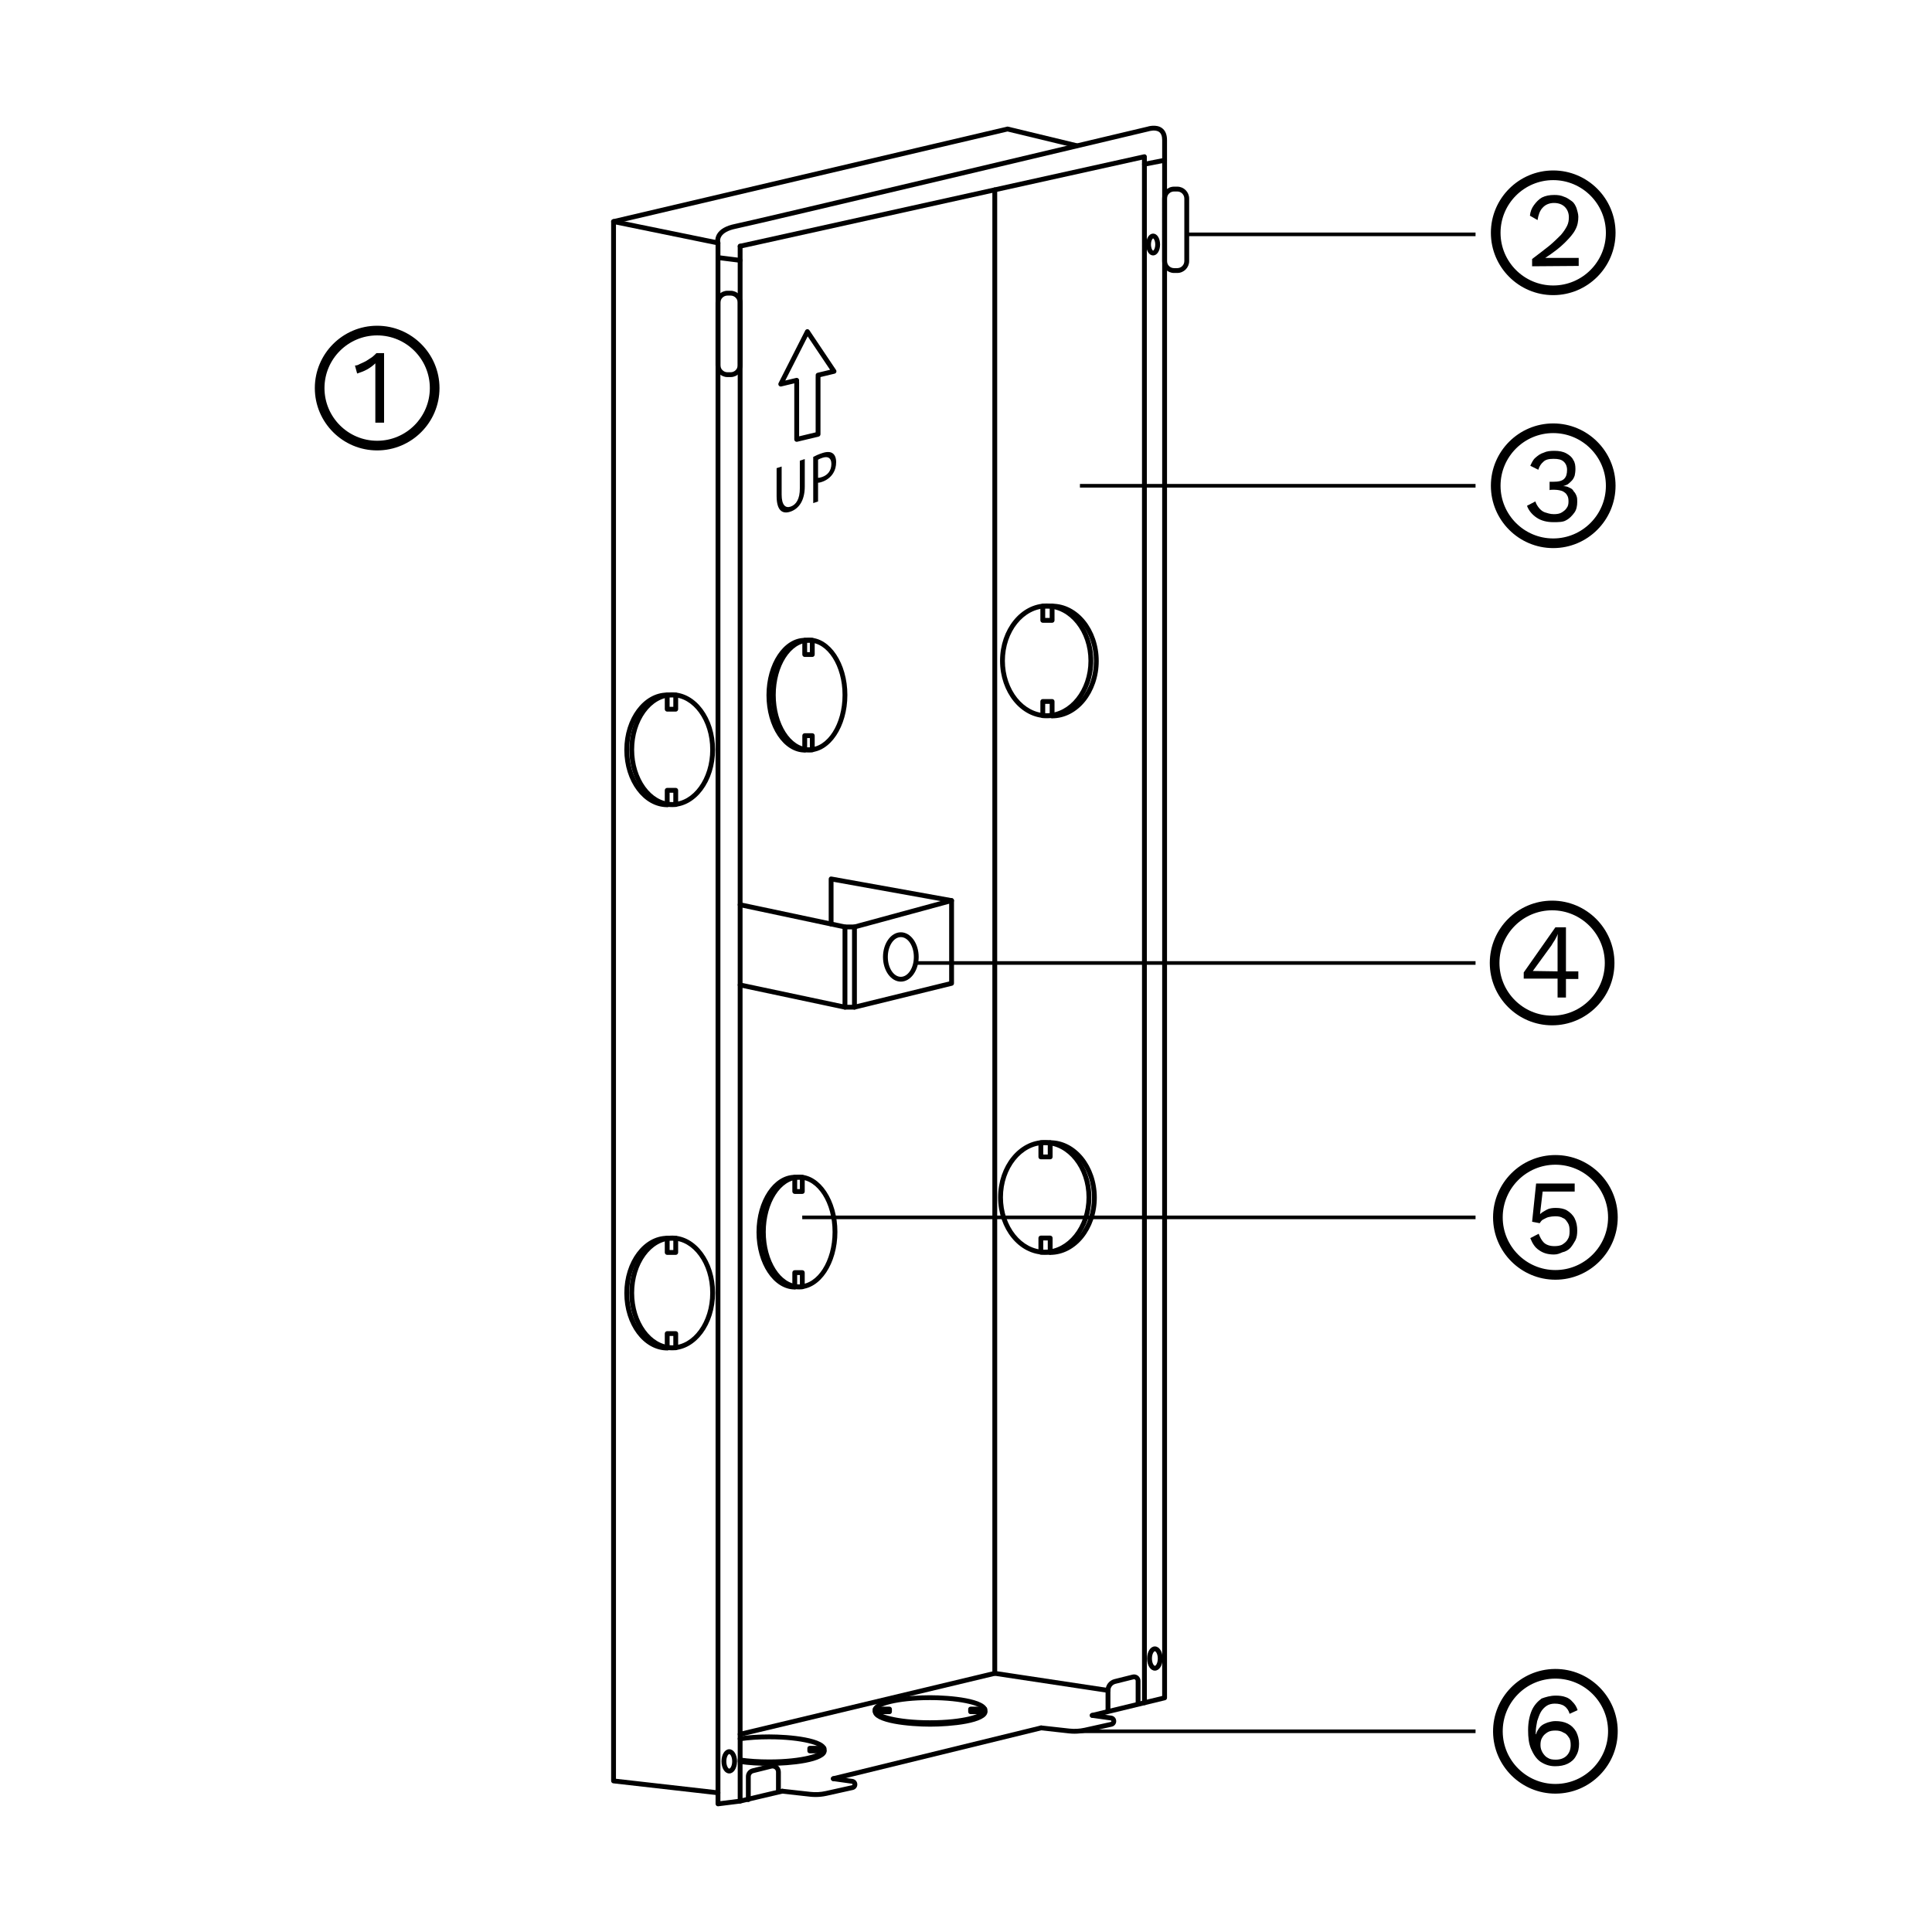 <?xml version="1.0" encoding="utf-8"?>
<!-- Generator: Adobe Illustrator 27.8.1, SVG Export Plug-In . SVG Version: 6.00 Build 0)  -->
<svg version="1.1" id="Layer_1" xmlns="http://www.w3.org/2000/svg" xmlns:xlink="http://www.w3.org/1999/xlink" x="0px" y="0px"
	 viewBox="0 0 400 400" style="enable-background:new 0 0 400 400;" xml:space="preserve">
<path d="M148.651,371.68c-0.019,0-0.038-0.001-0.057-0.003l-21.621-2.457
	c-0.252-0.029-0.443-0.243-0.443-0.497V45.875c0-0.15,0.067-0.292,0.184-0.387
	c0.116-0.095,0.271-0.132,0.416-0.103l21.621,4.422c0.233,0.047,0.4,0.252,0.4,0.49v320.882
	c0,0.143-0.061,0.278-0.167,0.373C148.892,371.635,148.773,371.68,148.651,371.68z M127.53,368.276
	l20.621,2.344V50.706l-20.621-4.218V368.276z"/>
<path d="M127.029,46.375c-0.227,0-0.432-0.155-0.486-0.386c-0.063-0.269,0.104-0.538,0.373-0.601
	l81.572-19.165c0.075-0.018,0.156-0.018,0.231,0.001l14.25,3.439c0.269,0.064,0.434,0.335,0.369,0.603
	c-0.065,0.268-0.33,0.439-0.604,0.369l-14.135-3.411L127.144,46.362
	C127.105,46.371,127.067,46.375,127.029,46.375z"/>
<path d="M153.237,373.399c-0.227,0-0.432-0.155-0.486-0.386c-0.063-0.269,0.104-0.538,0.372-0.601
	l8.722-2.055c0.269-0.069,0.538,0.103,0.602,0.372c0.063,0.269-0.104,0.538-0.372,0.601
	l-8.722,2.055C153.313,373.396,153.275,373.399,153.237,373.399z"/>
<path d="M172.53,368.756c-0.225,0-0.429-0.153-0.485-0.381c-0.065-0.269,0.099-0.539,0.367-0.604
	l43.028-10.516c0.272-0.065,0.539,0.1,0.604,0.366c0.065,0.269-0.099,0.539-0.366,0.604
	l-43.029,10.516C172.609,368.751,172.569,368.756,172.53,368.756z"/>
<path d="M226.13,355.651c-0.226,0-0.431-0.153-0.486-0.383c-0.064-0.268,0.101-0.538,0.369-0.604
	l14.603-3.535V29.004c0-0.812-0.212-1.377-0.629-1.679c-0.792-0.574-2.14-0.144-2.153-0.139
	c-0.852,0.204-81.099,19.27-85.479,20.162c-1.542,0.314-2.589,0.878-3.029,1.631
	c-0.36,0.616-0.2,1.161-0.198,1.166c0.084,0.263-0.06,0.544-0.323,0.629
	c-0.263,0.083-0.544-0.06-0.629-0.323c-0.012-0.039-0.302-0.969,0.287-1.977
	c0.596-1.02,1.838-1.729,3.693-2.106c4.364-0.889,84.595-19.951,85.406-20.144
	c0.03-0.013,1.796-0.587,3.008,0.287c0.694,0.5,1.047,1.339,1.047,2.492v322.52
	c0,0.23-0.158,0.432-0.383,0.486l-14.985,3.628C226.208,355.646,226.168,355.651,226.13,355.651z"/>
<path d="M148.651,373.973c-0.121,0-0.239-0.044-0.331-0.125c-0.107-0.095-0.169-0.231-0.169-0.375v-2.293
	c0-0.276,0.224-0.5,0.5-0.5s0.5,0.224,0.5,0.5v1.727l3.586-0.448V50.974c0-0.276,0.224-0.5,0.5-0.5
	s0.5,0.224,0.5,0.5v321.926c0,0.252-0.188,0.465-0.438,0.496l-4.586,0.573
	C148.692,373.972,148.671,373.973,148.651,373.973z"/>
<path d="M150.985,367.175c-0.916,0-1.606-1.078-1.606-2.507s0.69-2.506,1.606-2.506
	c0.915,0,1.605,1.077,1.605,2.506S151.9,367.175,150.985,367.175z M150.985,363.162
	c-0.214,0-0.606,0.571-0.606,1.506s0.392,1.507,0.606,1.507c0.213,0,0.605-0.572,0.605-1.507
	S151.199,363.162,150.985,363.162z"/>
<path d="M239.103,345.888c-0.915,0-1.605-1.078-1.605-2.507s0.69-2.506,1.605-2.506
	s1.605,1.077,1.605,2.506S240.018,345.888,239.103,345.888z M239.103,341.875
	c-0.214,0-0.605,0.571-0.605,1.506s0.392,1.507,0.605,1.507s0.605-0.572,0.605-1.507
	S239.316,341.875,239.103,341.875z"/>
<path d="M151.274,78.07h-0.661c-1.358,0-2.463-1.105-2.463-2.463V62.662
	c0-1.358,1.105-2.463,2.463-2.463h0.661c1.358,0,2.463,1.105,2.463,2.463v12.945
	C153.737,76.965,152.632,78.07,151.274,78.07z M150.614,61.199c-0.807,0-1.463,0.656-1.463,1.463
	v12.945c0,0.807,0.656,1.463,1.463,1.463h0.661c0.807,0,1.463-0.656,1.463-1.463V62.662
	c0-0.807-0.656-1.463-1.463-1.463H150.614z"/>
<path d="M243.738,56.516h-0.66c-1.358,0-2.463-1.105-2.463-2.463V41.107
	c0-1.358,1.104-2.463,2.463-2.463h0.66c1.358,0,2.464,1.105,2.464,2.463v12.945
	C246.202,55.411,245.097,56.516,243.738,56.516z M243.078,39.644c-0.807,0-1.463,0.656-1.463,1.463
	v12.945c0,0.807,0.656,1.463,1.463,1.463h0.66c0.808,0,1.464-0.656,1.464-1.463V41.107
	c0-0.807-0.656-1.463-1.464-1.463H243.078z"/>
<path d="M153.238,54.401c-0.021,0-0.042-0.001-0.062-0.004l-4.586-0.573
	c-0.274-0.034-0.468-0.284-0.434-0.558c0.035-0.273,0.286-0.464,0.558-0.434l4.586,0.573
	c0.274,0.034,0.468,0.284,0.434,0.558C153.702,54.216,153.486,54.401,153.238,54.401z"/>
<path d="M238.74,52.886c-0.821,0-1.441-0.972-1.441-2.261s0.62-2.261,1.441-2.261
	s1.441,0.972,1.441,2.261S239.562,52.886,238.74,52.886z M238.74,49.365
	c-0.11,0-0.441,0.447-0.441,1.261s0.331,1.261,0.441,1.261s0.441-0.447,0.441-1.261
	S238.851,49.365,238.74,49.365z"/>
<path d="M236.946,353.038c-0.276,0-0.5-0.224-0.5-0.5l-0.008-319.471l-83.093,18.395
	c-0.271,0.057-0.537-0.111-0.596-0.38c-0.06-0.27,0.111-0.537,0.38-0.596l83.701-18.53
	c0.149-0.031,0.304,0.004,0.422,0.099s0.187,0.238,0.187,0.39l0.008,320.094
	C237.446,352.814,237.223,353.038,236.946,353.038z"/>
<path d="M236.945,34.5c-0.233,0-0.442-0.165-0.489-0.404c-0.054-0.271,0.123-0.534,0.394-0.587
	l4.169-0.819c0.271-0.052,0.534,0.123,0.587,0.395c0.054,0.271-0.123,0.534-0.394,0.587l-4.169,0.819
	C237.01,34.497,236.978,34.5,236.945,34.5z"/>
<path d="M229.396,354.734c-0.276,0-0.5-0.224-0.5-0.5v-4.252c0-1.106,0.75-2.066,1.823-2.335l3.75-0.937
	c0.402-0.099,0.819-0.011,1.146,0.243c0.326,0.255,0.514,0.639,0.514,1.053v4.617
	c0,0.276-0.224,0.5-0.5,0.5s-0.5-0.224-0.5-0.5v-4.617c0-0.143-0.081-0.227-0.129-0.265
	c-0.049-0.037-0.147-0.098-0.288-0.061l-3.75,0.937c-0.627,0.156-1.065,0.718-1.065,1.364v4.252
	C229.896,354.511,229.672,354.734,229.396,354.734z"/>
<path d="M154.934,373.092c-0.276,0-0.5-0.224-0.5-0.5v-4.782c0-0.794,0.538-1.482,1.308-1.676l3.779-0.943
	c0.519-0.129,1.059-0.015,1.481,0.314c0.422,0.33,0.664,0.826,0.664,1.361v4.115
	c0,0.276-0.224,0.5-0.5,0.5s-0.5-0.224-0.5-0.5v-4.115c0-0.226-0.102-0.435-0.28-0.573
	s-0.406-0.188-0.624-0.132l-3.779,0.943c-0.324,0.081-0.551,0.371-0.551,0.705v4.782
	C155.434,372.868,155.21,373.092,154.934,373.092z"/>
<path d="M222.467,358.944c-0.39,0-0.778-0.021-1.166-0.064l-5.797-0.643
	c-0.274-0.03-0.473-0.277-0.442-0.552c0.03-0.275,0.277-0.474,0.552-0.442l5.797,0.643
	c1.047,0.116,2.1,0.059,3.127-0.169l5.439-1.209c0.087-0.02,0.129-0.074,0.125-0.162
	c-0.003-0.09-0.05-0.141-0.138-0.153l-3.903-0.546c-0.273-0.038-0.464-0.291-0.426-0.564
	s0.298-0.455,0.564-0.426l3.903,0.546c0.565,0.079,0.977,0.533,0.998,1.104
	c0.022,0.569-0.351,1.054-0.907,1.178l-5.439,1.209C223.999,358.86,223.233,358.944,222.467,358.944z"/>
<path d="M168.866,372.049c-0.388,0-0.776-0.021-1.165-0.064l-5.797-0.643
	c-0.274-0.03-0.472-0.277-0.442-0.552c0.031-0.274,0.271-0.47,0.552-0.442l5.797,0.643
	c1.046,0.117,2.098,0.06,3.126-0.17l5.439-1.208c0.087-0.02,0.129-0.074,0.125-0.163
	s-0.05-0.14-0.138-0.152l-3.904-0.546c-0.273-0.038-0.464-0.291-0.426-0.564
	c0.038-0.273,0.291-0.461,0.564-0.426l3.903,0.546c0.565,0.079,0.976,0.532,0.999,1.102
	c0.023,0.571-0.35,1.056-0.907,1.181l-5.439,1.208C170.4,371.965,169.634,372.049,168.866,372.049z"
	/>
<path d="M229.396,350.482c-0.025,0-0.051-0.002-0.075-0.006l-23.436-3.536
	c-0.245-0.037-0.426-0.247-0.426-0.494V39.302c0-0.276,0.224-0.5,0.5-0.5s0.5,0.224,0.5,0.5v306.714
	l23.01,3.473c0.273,0.041,0.461,0.296,0.42,0.568C229.853,350.305,229.64,350.482,229.396,350.482z"
	/>
<path d="M153.237,359.559c-0.226,0-0.431-0.154-0.486-0.384c-0.064-0.269,0.102-0.538,0.37-0.603
	l52.723-12.612c0.271-0.069,0.539,0.103,0.603,0.37c0.064,0.269-0.102,0.538-0.37,0.603
	l-52.723,12.612C153.314,359.555,153.275,359.559,153.237,359.559z"/>
<path d="M176.906,209.027h-1.966c-0.276,0-0.5-0.224-0.5-0.5v-16.61c0-0.276,0.224-0.5,0.5-0.5h1.966
	c0.276,0,0.5,0.224,0.5,0.5v16.61C177.406,208.804,177.183,209.027,176.906,209.027z M175.44,208.027
	h0.966v-15.61h-0.966V208.027z"/>
<path d="M174.941,192.417c-0.034,0-0.069-0.003-0.104-0.011l-21.703-4.602
	c-0.271-0.058-0.443-0.323-0.386-0.593c0.058-0.27,0.325-0.44,0.593-0.386l21.703,4.602
	c0.271,0.058,0.443,0.323,0.386,0.593C175.38,192.256,175.172,192.417,174.941,192.417z"/>
<path d="M174.941,209.027c-0.034,0-0.069-0.004-0.104-0.011l-21.703-4.602
	c-0.271-0.058-0.443-0.323-0.386-0.593c0.058-0.271,0.325-0.438,0.593-0.386l21.703,4.602
	c0.271,0.058,0.443,0.323,0.386,0.593C175.38,208.866,175.172,209.027,174.941,209.027z"/>
<path d="M176.906,209.027c-0.225,0-0.429-0.152-0.485-0.381c-0.066-0.269,0.098-0.539,0.366-0.604
	l19.726-4.842v-16.091l-19.476,5.291c-0.262,0.075-0.541-0.085-0.613-0.352
	c-0.072-0.266,0.085-0.541,0.352-0.613l20.106-5.462c0.149-0.039,0.311-0.01,0.435,0.085
	c0.124,0.094,0.196,0.241,0.196,0.397v17.137c0,0.23-0.157,0.431-0.381,0.485l-20.106,4.935
	C176.985,209.022,176.945,209.027,176.906,209.027z"/>
<path d="M172.074,191.81c-0.276,0-0.5-0.224-0.5-0.5v-9.338c0-0.148,0.065-0.289,0.179-0.384
	c0.114-0.095,0.265-0.134,0.409-0.108l24.938,4.484c0.272,0.049,0.453,0.309,0.404,0.581
	c-0.049,0.272-0.309,0.451-0.581,0.404l-24.35-4.378v8.74
	C172.574,191.586,172.351,191.81,172.074,191.81z"/>
<path d="M186.509,203.237c-2.037,0-3.694-2.292-3.694-5.109s1.657-5.109,3.694-5.109
	c2.037,0,3.694,2.292,3.694,5.109S188.546,203.237,186.509,203.237z M186.509,194.02
	c-1.485,0-2.694,1.843-2.694,4.109s1.208,4.109,2.694,4.109c1.486,0,2.694-1.843,2.694-4.109
	S187.995,194.02,186.509,194.02z"/>
<path d="M216.302,259.764c-5.322,0-9.652-5.322-9.652-11.863s4.33-11.863,9.652-11.863
	s9.651,5.322,9.651,11.863S221.624,259.764,216.302,259.764z M216.302,237.037
	c-4.771,0-8.652,4.873-8.652,10.863s3.882,10.863,8.652,10.863s8.651-4.873,8.651-10.863
	S221.072,237.037,216.302,237.037z"/>
<path d="M217.429,259.809c-0.276,0-0.5-0.224-0.5-0.5s0.224-0.5,0.5-0.5c4.771,0,8.652-4.873,8.652-10.863
	s-3.882-10.864-8.652-10.864c-0.276,0-0.5-0.224-0.5-0.5s0.224-0.5,0.5-0.5
	c5.322,0,9.652,5.322,9.652,11.864C227.081,254.486,222.751,259.809,217.429,259.809z"/>
<path d="M217.429,240.026h-1.93c-0.276,0-0.5-0.224-0.5-0.5v-2.945c0-0.276,0.224-0.5,0.5-0.5h1.93
	c0.276,0,0.5,0.224,0.5,0.5v2.945C217.929,239.803,217.705,240.026,217.429,240.026z M215.999,239.026
	h0.93v-1.945h-0.93V239.026z"/>
<path d="M217.429,259.764h-1.93c-0.276,0-0.5-0.224-0.5-0.5v-2.944c0-0.276,0.224-0.5,0.5-0.5h1.93
	c0.276,0,0.5,0.224,0.5,0.5v2.944C217.929,259.54,217.705,259.764,217.429,259.764z M215.999,258.764
	h0.93v-1.944h-0.93V258.764z"/>
<path d="M216.701,148.676c-5.322,0-9.652-5.322-9.652-11.864s4.33-11.863,9.652-11.863
	s9.652,5.322,9.652,11.863S222.023,148.676,216.701,148.676z M216.701,125.949
	c-4.771,0-8.652,4.873-8.652,10.863s3.882,10.864,8.652,10.864s8.652-4.874,8.652-10.864
	S221.472,125.949,216.701,125.949z"/>
<path d="M217.828,148.72c-0.276,0-0.5-0.224-0.5-0.5s0.224-0.5,0.5-0.5c4.771,0,8.652-4.873,8.652-10.863
	s-3.882-10.864-8.652-10.864c-0.276,0-0.5-0.224-0.5-0.5s0.224-0.5,0.5-0.5
	c5.322,0,9.652,5.322,9.652,11.864S223.15,148.72,217.828,148.72z"/>
<path d="M217.828,128.938h-1.93c-0.276,0-0.5-0.224-0.5-0.5v-2.945c0-0.276,0.224-0.5,0.5-0.5h1.93
	c0.276,0,0.5,0.224,0.5,0.5v2.945C218.328,128.714,218.104,128.938,217.828,128.938z M216.398,127.938
	h0.93v-1.945h-0.93V127.938z"/>
<path d="M217.828,148.676h-1.93c-0.276,0-0.5-0.224-0.5-0.5v-2.945c0-0.276,0.224-0.5,0.5-0.5h1.93
	c0.276,0,0.5,0.224,0.5,0.5v2.945C218.328,148.452,218.104,148.676,217.828,148.676z M216.398,147.676
	h0.93v-1.945h-0.93V147.676z"/>
<path d="M139.169,167.071c-4.895,0-8.876-5.322-8.876-11.863s3.982-11.864,8.876-11.864
	s8.876,5.322,8.876,11.864S144.063,167.071,139.169,167.071z M139.169,144.344
	c-4.343,0-7.876,4.874-7.876,10.864s3.533,10.863,7.876,10.863s7.876-4.873,7.876-10.863
	S143.512,144.344,139.169,144.344z"/>
<path d="M138.137,167.116c-4.895,0-8.876-5.322-8.876-11.864s3.982-11.863,8.876-11.863
	c0.276,0,0.5,0.224,0.5,0.5s-0.224,0.5-0.5,0.5c-4.343,0-7.876,4.873-7.876,10.863
	s3.533,10.864,7.876,10.864c0.276,0,0.5,0.224,0.5,0.5S138.414,167.116,138.137,167.116z"/>
<path d="M139.903,147.333h-1.766c-0.276,0-0.5-0.224-0.5-0.5v-2.945c0-0.276,0.224-0.5,0.5-0.5h1.766
	c0.276,0,0.5,0.224,0.5,0.5v2.945C140.403,147.11,140.18,147.333,139.903,147.333z M138.637,146.333h0.766
	v-1.945h-0.766V146.333z"/>
<path d="M139.903,167.071h-1.766c-0.276,0-0.5-0.224-0.5-0.5v-2.945c0-0.276,0.224-0.5,0.5-0.5h1.766
	c0.276,0,0.5,0.224,0.5,0.5v2.945C140.403,166.847,140.18,167.071,139.903,167.071z M138.637,166.071h0.766
	v-1.945h-0.766V166.071z"/>
<path d="M167.524,155.752c-4.365,0-7.917-5.322-7.917-11.863s3.551-11.864,7.917-11.864
	c4.365,0,7.916,5.322,7.916,11.864S171.889,155.752,167.524,155.752z M167.524,133.025
	c-3.814,0-6.917,4.874-6.917,10.864s3.103,10.863,6.917,10.863c3.813,0,6.916-4.873,6.916-10.863
	S171.338,133.025,167.524,133.025z"/>
<path d="M166.61,155.796c-4.365,0-7.917-5.322-7.917-11.863s3.551-11.864,7.917-11.864
	c0.276,0,0.5,0.224,0.5,0.5s-0.224,0.5-0.5,0.5c-3.814,0-6.917,4.874-6.917,10.864s3.103,10.863,6.917,10.863
	c0.276,0,0.5,0.224,0.5,0.5S166.887,155.796,166.61,155.796z"/>
<path d="M168.175,136.014h-1.564c-0.276,0-0.5-0.224-0.5-0.5v-2.945c0-0.276,0.224-0.5,0.5-0.5h1.564
	c0.276,0,0.5,0.224,0.5,0.5v2.945C168.675,135.791,168.451,136.014,168.175,136.014z M167.11,135.014h0.564
	v-1.945h-0.564V135.014z"/>
<path d="M168.175,155.752h-1.564c-0.276,0-0.5-0.224-0.5-0.5v-2.945c0-0.276,0.224-0.5,0.5-0.5h1.564
	c0.276,0,0.5,0.224,0.5,0.5v2.945C168.675,155.528,168.451,155.752,168.175,155.752z M167.11,154.752h0.564
	v-1.945h-0.564V154.752z"/>
<path d="M165.459,266.924c-4.365,0-7.917-5.322-7.917-11.864c0-6.541,3.551-11.863,7.917-11.863
	s7.917,5.322,7.917,11.863C173.376,261.602,169.825,266.924,165.459,266.924z M165.459,244.196
	c-3.814,0-6.917,4.873-6.917,10.863s3.103,10.864,6.917,10.864s6.917-4.874,6.917-10.864
	S169.273,244.196,165.459,244.196z"/>
<path d="M164.546,266.968c-4.365,0-7.917-5.322-7.917-11.863s3.551-11.863,7.917-11.863
	c0.276,0,0.5,0.224,0.5,0.5s-0.224,0.5-0.5,0.5c-3.814,0-6.917,4.873-6.917,10.863s3.103,10.863,6.917,10.863
	c0.276,0,0.5,0.224,0.5,0.5S164.822,266.968,164.546,266.968z"/>
<path d="M166.11,247.186h-1.564c-0.276,0-0.5-0.224-0.5-0.5v-2.944c0-0.276,0.224-0.5,0.5-0.5h1.564
	c0.276,0,0.5,0.224,0.5,0.5v2.944C166.61,246.962,166.386,247.186,166.11,247.186z M165.046,246.186h0.564
	v-1.944h-0.564V246.186z"/>
<path d="M166.11,266.924h-1.564c-0.276,0-0.5-0.224-0.5-0.5v-2.945c0-0.276,0.224-0.5,0.5-0.5h1.564
	c0.276,0,0.5,0.224,0.5,0.5v2.945C166.61,266.7,166.386,266.924,166.11,266.924z M165.046,265.924h0.564
	v-1.945h-0.564V265.924z"/>
<path d="M192.534,357.167c-4.104,0-11.864-0.646-11.864-3.093c0-2.445,7.76-3.092,11.864-3.092
	s11.864,0.646,11.864,3.092C204.397,356.521,196.637,357.167,192.534,357.167z M192.534,351.982
	c-7.029,0-10.864,1.382-10.864,2.092s3.834,2.093,10.864,2.093s10.864-1.383,10.864-2.093
	S199.563,351.982,192.534,351.982z"/>
<path d="M192.578,357.486c-4.103,0-11.863-0.646-11.863-3.093c0-0.276,0.224-0.5,0.5-0.5s0.5,0.224,0.5,0.5
	c0,0.71,3.834,2.093,10.863,2.093s10.863-1.383,10.863-2.093c0-0.276,0.224-0.5,0.5-0.5s0.5,0.224,0.5,0.5
	C204.441,356.84,196.681,357.486,192.578,357.486z"/>
<path d="M184.16,354.894h-2.945c-0.276,0-0.5-0.224-0.5-0.5v-0.546c0-0.276,0.224-0.5,0.5-0.5h2.945
	c0.276,0,0.5,0.224,0.5,0.5v0.546C184.66,354.67,184.436,354.894,184.16,354.894z"/>
<path d="M203.897,354.894h-2.945c-0.276,0-0.5-0.224-0.5-0.5v-0.546c0-0.276,0.224-0.5,0.5-0.5h2.945
	c0.276,0,0.5,0.224,0.5,0.5v0.546C204.397,354.67,204.174,354.894,203.897,354.894z"/>
<path d="M159.238,365.281c-2.147,0-4.247-0.137-6.071-0.396c-0.273-0.039-0.463-0.292-0.425-0.565
	c0.04-0.272,0.295-0.457,0.565-0.425c1.778,0.252,3.83,0.386,5.931,0.386
	c7.029,0,10.863-1.383,10.863-2.093s-3.834-2.092-10.863-2.092c-2.108,0-4.159,0.134-5.931,0.386
	c-0.275,0.031-0.526-0.15-0.565-0.425c-0.039-0.273,0.151-0.526,0.425-0.565
	c1.817-0.259,3.917-0.396,6.071-0.396c4.103,0,11.863,0.646,11.863,3.092
	C171.102,364.635,163.341,365.281,159.238,365.281z"/>
<path d="M159.283,365.601c-2.171,0-4.287-0.14-6.117-0.402c-0.273-0.039-0.463-0.293-0.424-0.566
	c0.04-0.272,0.288-0.455,0.566-0.424c1.784,0.257,3.85,0.393,5.974,0.393
	c7.029,0,10.864-1.383,10.864-2.093c0-0.276,0.224-0.5,0.5-0.5s0.5,0.224,0.5,0.5
	C171.146,364.954,163.386,365.601,159.283,365.601z"/>
<path d="M170.602,363.008h-2.945c-0.276,0-0.5-0.224-0.5-0.5v-0.546c0-0.276,0.224-0.5,0.5-0.5h2.945
	c0.276,0,0.5,0.224,0.5,0.5v0.546C171.102,362.784,170.878,363.008,170.602,363.008z"/>
<path d="M139.169,279.546c-4.895,0-8.876-5.322-8.876-11.863s3.982-11.863,8.876-11.863
	s8.876,5.322,8.876,11.863S144.063,279.546,139.169,279.546z M139.169,256.819
	c-4.343,0-7.876,4.873-7.876,10.863s3.533,10.863,7.876,10.863s7.876-4.873,7.876-10.863
	S143.512,256.819,139.169,256.819z"/>
<path d="M138.137,279.591c-4.895,0-8.876-5.322-8.876-11.863c0-6.542,3.982-11.864,8.876-11.864
	c0.276,0,0.5,0.224,0.5,0.5s-0.224,0.5-0.5,0.5c-4.343,0-7.876,4.874-7.876,10.864
	s3.533,10.863,7.876,10.863c0.276,0,0.5,0.224,0.5,0.5S138.414,279.591,138.137,279.591z"/>
<path d="M139.903,259.809h-1.766c-0.276,0-0.5-0.224-0.5-0.5v-2.945c0-0.276,0.224-0.5,0.5-0.5h1.766
	c0.276,0,0.5,0.224,0.5,0.5v2.945C140.403,259.585,140.18,259.809,139.903,259.809z M138.637,258.809
	h0.766v-1.945h-0.766V258.809z"/>
<path d="M139.903,279.546h-1.766c-0.276,0-0.5-0.224-0.5-0.5v-2.944c0-0.276,0.224-0.5,0.5-0.5h1.766
	c0.276,0,0.5,0.224,0.5,0.5v2.944C140.403,279.322,140.18,279.546,139.903,279.546z M138.637,278.546h0.766
	v-1.944h-0.766V278.546z"/>
<g>
	<path d="M161.831,96.588v5.802c0,2.196,0.79,2.859,1.848,2.501c1.171-0.396,1.917-1.602,1.917-3.754
		v-5.762l1.024-0.33v5.665c0,2.984-1.268,4.641-2.976,5.222c-1.624,0.553-2.854-0.179-2.854-3.224
		v-5.784L161.831,96.588z"/>
	<path d="M168.37,94.595c0.484-0.257,1.117-0.547,1.919-0.805c0.984-0.317,1.701-0.263,2.156,0.104
		c0.42,0.32,0.669,0.937,0.669,1.792c0,0.869-0.204,1.62-0.59,2.247
		c-0.522,0.872-1.378,1.514-2.349,1.838c-0.299,0.1-0.574,0.177-0.803,0.181v3.872l-1.002,0.341
		V94.595z M169.372,98.933c0.218-0,0.493-0.063,0.826-0.173c1.2-0.398,1.929-1.367,1.929-2.694
		c0-1.27-0.718-1.651-1.815-1.295c-0.436,0.141-0.768,0.292-0.94,0.405V98.933z"/>
</g>
<path d="M164.948,91.471c-0.111,0-0.221-0.037-0.31-0.107c-0.12-0.095-0.19-0.239-0.19-0.393V79.085
	c0-0.276,0.224-0.5,0.5-0.5s0.5,0.224,0.5,0.5v11.251l3.423-0.821v-11.492c0-0.276,0.224-0.5,0.5-0.5
	s0.5,0.224,0.5,0.5v11.886c0,0.231-0.159,0.432-0.383,0.486l-4.423,1.061
	C165.026,91.467,164.987,91.471,164.948,91.471z"/>
<g>
	<path d="M161.647,80.025c-0.151,0-0.296-0.068-0.393-0.19c-0.121-0.153-0.142-0.362-0.053-0.536
		l5.513-10.87c0.08-0.158,0.238-0.262,0.416-0.273c0.186-0.008,0.347,0.074,0.446,0.221l5.513,8.225
		c0.091,0.136,0.11,0.308,0.05,0.46c-0.06,0.152-0.19,0.266-0.349,0.304l-3.302,0.792
		c-0.268,0.066-0.538-0.101-0.603-0.37c-0.064-0.269,0.101-0.539,0.37-0.603l2.603-0.624
		l-4.638-6.919l-4.638,9.144l2.25-0.54c0.269-0.062,0.539,0.101,0.603,0.37
		s-0.101,0.539-0.37,0.603l-3.301,0.792C161.725,80.021,161.686,80.025,161.647,80.025z"/>
</g>
<path d="M322.028,264.951c-7.116,0-12.906-5.79-12.906-12.906s5.79-12.905,12.906-12.905
	s12.906,5.789,12.906,12.905S329.145,264.951,322.028,264.951z M322.028,241.14
	c-6.014,0-10.906,4.892-10.906,10.905s4.893,10.906,10.906,10.906s10.906-4.893,10.906-10.906
	S328.042,241.14,322.028,241.14z"/>
<path d="M321.351,212.281c-7.116,0-12.906-5.79-12.906-12.906s5.79-12.906,12.906-12.906
	s12.905,5.79,12.905,12.906S328.467,212.281,321.351,212.281z M321.351,188.469
	c-6.014,0-10.906,4.892-10.906,10.906s4.893,10.906,10.906,10.906c6.013,0,10.905-4.893,10.905-10.906
	S327.363,188.469,321.351,188.469z"/>
<path d="M321.576,113.479c-7.116,0-12.905-5.79-12.905-12.906s5.789-12.906,12.905-12.906
	s12.906,5.79,12.906,12.906S328.692,113.479,321.576,113.479z M321.576,89.667
	c-6.014,0-10.905,4.892-10.905,10.906s4.892,10.906,10.905,10.906s10.906-4.892,10.906-10.906
	S327.59,89.667,321.576,89.667z"/>
<g>
	<path d="M321.576,108.108c-1.281,0-2.487-0.301-3.391-0.904c-0.904-0.603-1.658-1.432-2.035-2.487
		l1.733-0.904c0.151,0.527,0.452,0.98,0.754,1.356s0.754,0.754,1.206,0.904
		c0.527,0.151,1.055,0.377,1.884,0.377c0.603,0,1.206-0.075,1.658-0.377
		c0.452-0.301,0.754-0.527,0.98-0.904c0.301-0.377,0.377-0.829,0.377-1.356
		s-0.075-0.98-0.301-1.281c-0.151-0.377-0.527-0.603-0.904-0.829
		c-0.377-0.151-0.98-0.301-1.658-0.301c-0.151,0-0.377,0-0.527,0s-0.377,0-0.527,0.075V99.744
		c0.075,0,0.301,0,0.377,0c0.075,0,0.301,0,0.377,0c1.055,0,1.808-0.151,2.261-0.603
		c0.452-0.452,0.603-1.055,0.603-1.884c0-0.754-0.301-1.356-0.754-1.733
		c-0.452-0.377-1.055-0.527-2.035-0.527s-1.658,0.151-2.11,0.603
		c-0.452,0.377-0.829,0.904-1.055,1.658l-1.658-0.829c0.301-0.603,0.527-1.206,1.055-1.658
		c0.527-0.452,0.98-0.829,1.733-1.055c0.603-0.301,1.356-0.377,2.185-0.377
		c0.98,0,1.808,0.151,2.487,0.527c0.678,0.377,1.206,0.829,1.432,1.356
		c0.377,0.527,0.452,1.206,0.452,1.884c0,0.527-0.075,0.98-0.151,1.356
		c-0.151,0.452-0.377,0.829-0.603,1.055c-0.301,0.301-0.527,0.527-0.829,0.754
		c-0.377,0.151-0.603,0.301-0.98,0.377l0,0c0.452,0,0.904,0.075,1.281,0.301
		c0.377,0.151,0.754,0.377,0.904,0.754c0.301,0.301,0.452,0.603,0.603,0.98
		s0.151,0.754,0.151,1.206c0,0.829-0.151,1.658-0.603,2.261c-0.452,0.603-0.98,1.206-1.733,1.582
		C323.611,108.108,322.631,108.108,321.576,108.108z"/>
</g>
<g>
	<path d="M322.48,206.458v-3.843h-7.008v-1.281l6.556-9.344h2.185v9.118h2.562v1.582h-2.562v3.843
		h-1.733V206.458z M322.48,201.108v-5.35c0-0.377,0-0.754,0-1.206c0-0.377,0-0.829,0.075-1.206l0,0
		c-0.151,0.377-0.377,0.754-0.603,1.206c-0.301,0.452-0.527,0.829-0.754,1.206l-3.843,5.275
		L322.48,201.108L322.48,201.108z"/>
</g>
<g>
	<path d="M321.727,259.731c-1.281,0-2.261-0.301-3.089-0.904c-0.829-0.527-1.356-1.356-1.808-2.487
		l1.733-0.904c0.301,0.754,0.603,1.356,1.055,1.808s1.206,0.754,2.185,0.754
		c0.603,0,1.281-0.075,1.733-0.377c0.452-0.301,0.829-0.603,1.055-1.055
		c0.301-0.452,0.377-0.98,0.377-1.658c0-0.754-0.075-1.281-0.377-1.733
		c-0.301-0.452-0.527-0.829-0.98-0.98c-0.452-0.301-0.98-0.377-1.658-0.377
		c-0.452,0-0.904,0.075-1.281,0.151c-0.377,0.075-0.754,0.301-1.055,0.452
		c-0.377,0.151-0.603,0.452-0.829,0.829l-1.582-0.301l0.829-7.912h7.987v1.658h-6.631l-0.527,4.521
		v0.151l0,0c0.377-0.377,0.829-0.603,1.356-0.904c0.527-0.301,1.206-0.377,1.884-0.377
		c0.904,0,1.733,0.151,2.336,0.527c0.603,0.377,1.206,0.904,1.582,1.658
		c0.377,0.754,0.527,1.582,0.527,2.487c0,0.754-0.075,1.432-0.377,2.035
		c-0.301,0.527-0.603,1.055-1.055,1.582c-0.452,0.452-0.98,0.754-1.658,0.904
		C322.933,259.505,322.48,259.731,321.727,259.731z"/>
</g>
<path d="M322.027,371.351c-7.056,0-12.832-5.703-12.904-12.775c-0.073-7.115,5.657-12.963,12.774-13.036
	c0.044,0,0.089-0.001,0.134-0.001c7.055,0,12.83,5.703,12.902,12.774
	c0.035,3.446-1.274,6.701-3.687,9.164c-2.413,2.462-5.641,3.838-9.088,3.873
	C322.116,371.35,322.071,371.351,322.027,371.351z M322.031,347.538c-0.038,0-0.075,0.001-0.114,0.001
	c-2.913,0.03-5.64,1.192-7.679,3.272c-2.039,2.081-3.146,4.831-3.115,7.744
	c0.062,5.975,4.942,10.794,10.904,10.795c0.037,0,0.074-0.001,0.112-0.001
	c6.014-0.062,10.855-5.004,10.794-11.018C332.872,352.357,327.992,347.538,322.031,347.538z"/>
<g>
	<path d="M322.104,351.058c0.754,0,1.432,0.075,2.035,0.301c0.527,0.151,1.055,0.527,1.432,0.98
		c0.452,0.452,0.829,0.98,1.055,1.733l-1.658,0.754c-0.151-0.603-0.527-1.206-1.055-1.582
		c-0.527-0.377-1.206-0.527-2.035-0.527c-0.603,0-1.206,0.151-1.658,0.452
		c-0.452,0.301-0.904,0.754-1.206,1.281c-0.301,0.527-0.527,1.206-0.754,1.884
		c-0.151,0.754-0.301,1.582-0.301,2.336v0.075c0,0.075,0,0.151,0,0.301h0.075
		c0.151-0.603,0.452-1.055,0.904-1.582c0.452-0.452,0.904-0.603,1.432-0.829
		c0.527-0.151,1.055-0.301,1.658-0.301c0.98,0,1.808,0.151,2.562,0.527
		c0.754,0.377,1.281,0.904,1.733,1.658c0.377,0.754,0.603,1.582,0.603,2.487
		c0,0.904-0.151,1.733-0.603,2.487c-0.377,0.754-0.98,1.281-1.733,1.658s-1.658,0.527-2.637,0.527
		c-1.206,0-2.185-0.377-3.089-0.98c-0.829-0.603-1.432-1.582-1.884-2.637
		c-0.452-1.055-0.603-2.336-0.603-3.843c0-1.658,0.301-3.014,0.754-4.069
		c0.452-1.055,1.206-1.884,2.035-2.487C319.994,351.36,320.974,351.058,322.104,351.058z
		 M322.029,358.292c-0.603,0-1.206,0.075-1.658,0.377c-0.452,0.301-0.829,0.603-1.055,1.055
		c-0.301,0.452-0.377,0.98-0.377,1.582s0.151,1.055,0.452,1.582
		c0.301,0.452,0.603,0.829,1.055,1.055c0.452,0.301,0.98,0.377,1.658,0.377
		c0.98,0,1.733-0.301,2.261-0.829c0.527-0.527,0.829-1.281,0.829-2.185
		c0-0.603-0.075-1.206-0.377-1.582c-0.301-0.452-0.603-0.829-1.055-0.98
		C323.159,358.367,322.631,358.292,322.029,358.292z"/>
</g>
<rect x="223.589" y="100.198" width="81.906" height="0.75"/>
<rect x="223.589" y="358.069" width="81.906" height="0.75"/>
<rect x="189.314" y="199" width="116.181" height="0.75"/>
<rect x="166.096" y="251.67" width="139.399" height="0.75"/>
<path d="M78.087,93.254c-7.116,0-12.906-5.79-12.906-12.906s5.79-12.906,12.906-12.906
	s12.906,5.79,12.906,12.906S85.203,93.254,78.087,93.254z M78.087,69.442
	c-6.014,0-10.906,4.892-10.906,10.906s4.892,10.906,10.906,10.906s10.906-4.892,10.906-10.906
	S84.101,69.442,78.087,69.442z"/>
<g>
	<path d="M77.71,87.507V76.957c0-0.301,0-0.527,0-0.829s0-0.527,0-0.904
		c-0.452,0.452-1.055,0.904-1.733,1.281c-0.678,0.377-1.356,0.603-2.035,0.829l-0.452-1.658
		c0.301,0,0.603-0.075,0.98-0.301c0.377-0.151,0.829-0.377,1.281-0.603
		c0.452-0.301,0.829-0.527,1.281-0.829c0.377-0.301,0.603-0.527,0.904-0.829h1.582v14.392
		C79.443,87.507,77.71,87.507,77.71,87.507z"/>
</g>
<path d="M321.576,61.104c-7.116,0-12.905-5.79-12.905-12.906s5.789-12.906,12.905-12.906
	s12.906,5.79,12.906,12.906S328.692,61.104,321.576,61.104z M321.576,37.293
	c-6.014,0-10.905,4.892-10.905,10.906s4.892,10.906,10.905,10.906s10.906-4.892,10.906-10.906
	S327.59,37.293,321.576,37.293z"/>
<g>
	<path d="M317.206,55.131v-1.507c1.432-1.055,2.637-2.035,3.617-2.788
		c0.98-0.829,1.733-1.582,2.336-2.185c0.527-0.603,0.98-1.281,1.281-1.884
		c0.301-0.603,0.377-1.206,0.377-1.808c0-0.829-0.301-1.582-0.829-2.11
		c-0.527-0.527-1.281-0.829-2.261-0.829s-1.808,0.377-2.336,0.98
		c-0.603,0.603-0.904,1.582-1.055,2.562l-1.582-0.904c0.075-0.829,0.377-1.582,0.829-2.185
		c0.452-0.603,0.98-1.206,1.658-1.582c0.754-0.377,1.582-0.527,2.562-0.527
		c0.754,0,1.356,0.075,2.035,0.377c0.527,0.151,1.055,0.527,1.582,0.904
		c0.527,0.377,0.754,0.904,0.98,1.432c0.151,0.527,0.377,1.206,0.377,1.808
		c0,0.904-0.151,1.808-0.603,2.637c-0.452,0.904-1.206,1.733-2.185,2.713
		c-0.98,0.98-2.336,2.035-4.069,3.165l0,0c0.151,0,0.377,0,0.603,0c0.301,0,0.527,0,0.829,0
		c0.301,0,0.452,0,0.603,0h4.898v1.658L317.206,55.131L317.206,55.131z"/>
</g>
<rect x="245.702" y="48.146" width="59.793" height="0.75"/>
</svg>
